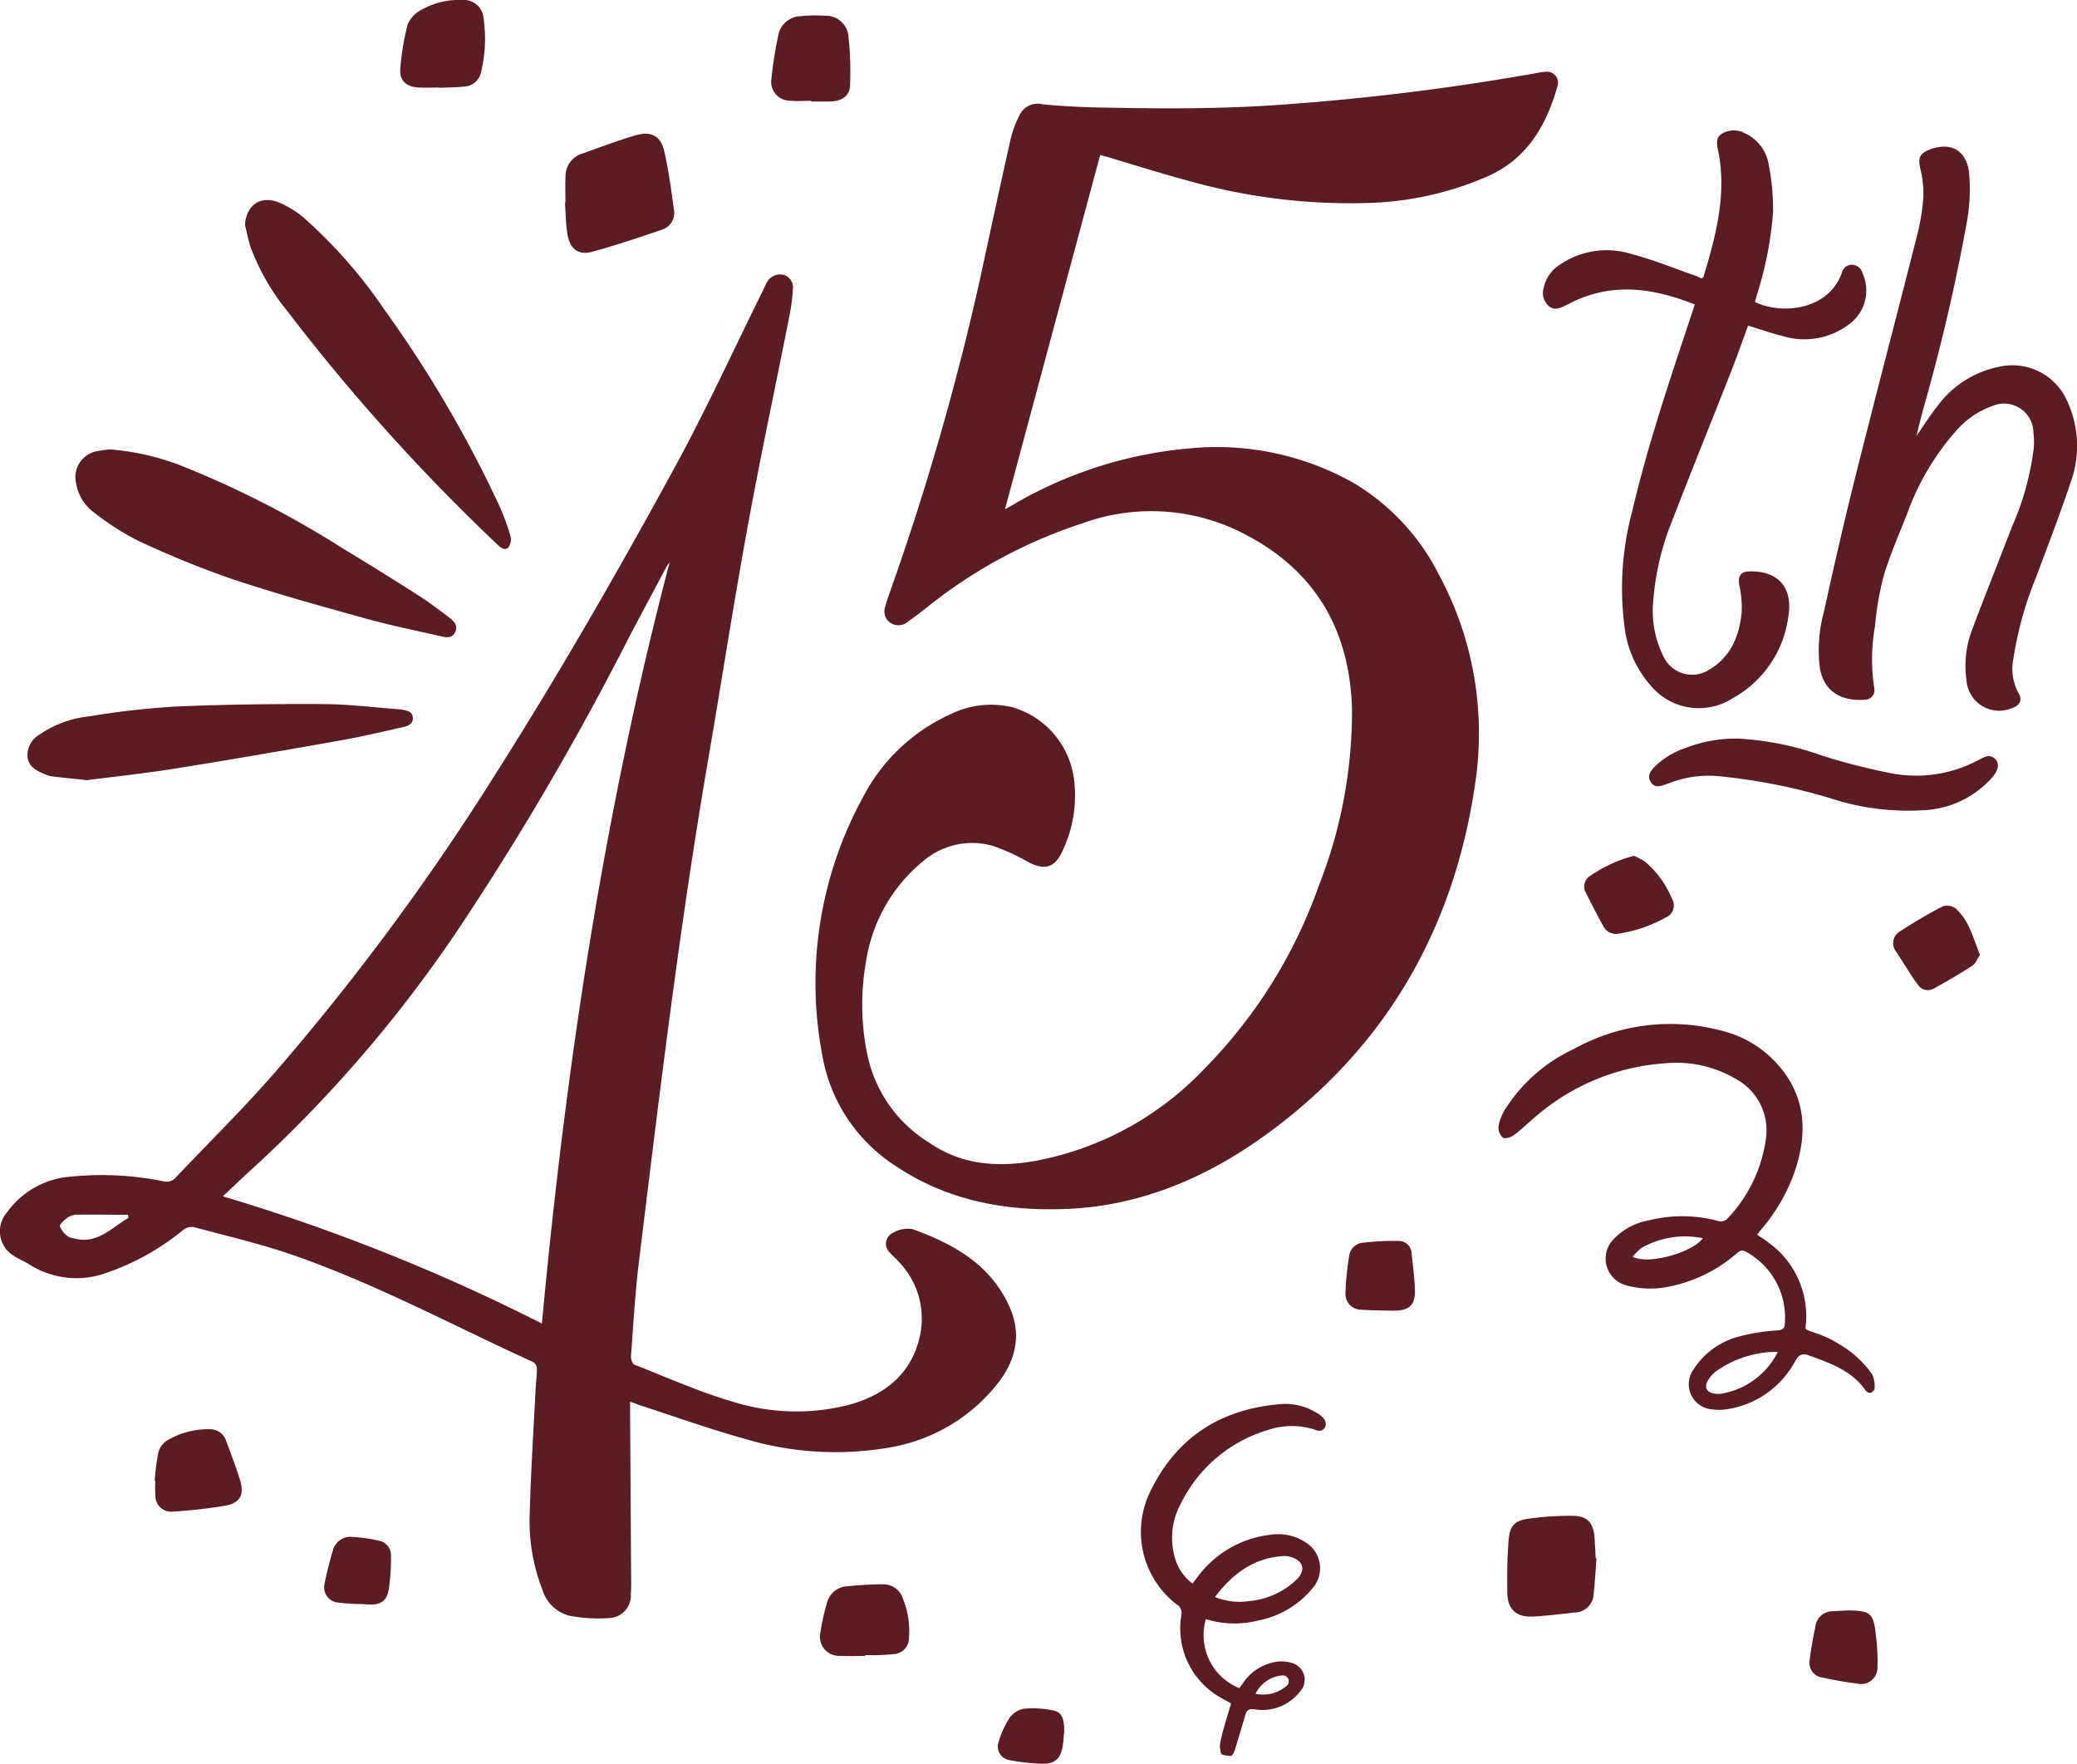 <svg xmlns="http://www.w3.org/2000/svg" xmlns:xlink="http://www.w3.org/1999/xlink" width="211.92" height="179.937" viewBox="0 0 211.92 179.937">
  <defs>
    <clipPath id="clip-path">
      <rect id="長方形_104" data-name="長方形 104" width="211.92" height="179.937" fill="#5c1c23"/>
    </clipPath>
  </defs>
  <g id="グループ_232" data-name="グループ 232" transform="translate(0)">
    <g id="グループ_227" data-name="グループ 227" transform="translate(0)" clip-path="url(#clip-path)">
      <path id="パス_14329" data-name="パス 14329" d="M92.231,14.056c-3.239,12.054-6.46,24.04-9.71,36.138l.739-.415a42.956,42.956,0,0,1,18.292-5.814A28.41,28.41,0,0,1,118.075,47.5a22.855,22.855,0,0,1,8.685,9.293,34.141,34.141,0,0,1,3.787,21.031c-2.1,15.011-9.1,27.286-21.475,36.23-6.026,4.355-12.758,7.219-20.277,7.52-6.158.248-12.093-.819-17.382-4.351a16.822,16.822,0,0,1-7.5-11.155,39.514,39.514,0,0,1,4.177-26.608,18.7,18.7,0,0,1,8.739-8.292,9.351,9.351,0,0,1,6.446-.777,8.808,8.808,0,0,1,6.305,7.5,13.1,13.1,0,0,1-1.244,7.269c-.747,1.6-1.78,1.873-3.361,1.065a21.516,21.516,0,0,0-3.662-1.679,7.652,7.652,0,0,0-7.153,1.56,16.387,16.387,0,0,0-5.828,10.3,24.957,24.957,0,0,0,.158,9.484,13.841,13.841,0,0,0,6.181,8.848c3.407,2.372,7.065,2.614,10.952,1.934a31.766,31.766,0,0,0,17.219-9.373A50.518,50.518,0,0,0,114.529,88.63a48.594,48.594,0,0,0,3.4-18.009c-.209-7.887-3.571-13.981-10.709-17.762a20.54,20.54,0,0,0-16.811-1.226,50.1,50.1,0,0,0-15.819,8.541c-.627.507-1.276.986-1.93,1.458a1.5,1.5,0,0,1-1.791.178,1.447,1.447,0,0,1-.54-1.771c.25-.889.585-1.754.884-2.628a273.53,273.53,0,0,0,8.746-30.635C81,21.954,82.04,17.132,83.12,12.32a10.513,10.513,0,0,1,.851-2.252,2.039,2.039,0,0,1,2.4-1.185c1.792.166,3.592.274,5.392.312,6.358.137,12.719.186,19.066-.286A247.126,247.126,0,0,0,136.877,5.67a5.342,5.342,0,0,1,.774-.108,1.132,1.132,0,0,1,1.242,1.474c-1.139,4-3.08,7.384-7.1,9.181a32.776,32.776,0,0,1-11.646,2.709,60.7,60.7,0,0,1-19.139-2.308c-2.726-.728-5.416-1.591-8.122-2.39-.18-.054-.363-.1-.653-.171" transform="translate(20.019 1.762)" fill="#5c1c23"/>
      <path id="パス_14330" data-name="パス 14330" d="M64.291,136.258c0,.579,0,1.023,0,1.468q.049,7.9.1,15.8c.005.784.029,1.568-.024,2.348a2.308,2.308,0,0,1-2.261,2.47A15.5,15.5,0,0,1,58.1,158.1a3.88,3.88,0,0,1-2.757-2.652,19.231,19.231,0,0,1-1.291-7.884c.111-4.148.381-8.292.589-12.438.038-.757.138-1.514.14-2.272a.827.827,0,0,0-.382-.629c-8.066-3.682-15.9-7.9-24.285-10.844-3.37-1.185-6.873-1.994-10.327-2.927a1.417,1.417,0,0,0-1.073.275,25.237,25.237,0,0,1-7.647,4.317,8.948,8.948,0,0,1-8.06-.776c-.516-.333-1.111-.545-1.613-.9a2.91,2.91,0,0,1-.69-4.4,8.778,8.778,0,0,1,6.551-3.669,31.583,31.583,0,0,1,9.419.478,1.226,1.226,0,0,0,1.26-.387c3.357-3.548,6.85-6.975,10.057-10.653A247.283,247.283,0,0,0,50.148,72.883c6.641-10.432,12.812-21.142,18.725-31.994,3.2-5.867,5.982-11.96,8.953-17.95.136-.277.252-.564.4-.835a1.544,1.544,0,0,1,1.662-.812,1.3,1.3,0,0,1,1.01,1.443,19.315,19.315,0,0,1-.349,2.748c-1.421,7.186-2.956,14.352-4.273,21.558-1.441,7.884-2.663,15.809-4.019,23.708C69.337,87.756,67.288,104.881,65.189,122c-.392,3.2-.569,6.426-.81,9.643-.021.282.158.769.365.851,3.421,1.337,6.8,2.859,10.317,3.86a21.665,21.665,0,0,0,11.342.287c3.479-.894,6.313-2.859,7.327-6.558a8.352,8.352,0,0,0-2.045-8.114c-.267-.3-.574-.566-.848-.864a1.241,1.241,0,0,1,.3-2.081,2.945,2.945,0,0,1,1.958-.367c4.139,1.493,7.889,3.553,9.851,7.8,1.341,2.9.722,5.572-1.179,7.989a17.845,17.845,0,0,1-11.1,6.509A32.253,32.253,0,0,1,75.812,140c-3.515-.977-6.954-2.216-10.427-3.342-.313-.1-.619-.226-1.094-.4m-9-7.964c2.447-26.338,6.358-52.211,13.022-77.625a1.958,1.958,0,0,0-.333.461c-1.293,2.43-2.593,4.854-3.873,7.291a292.152,292.152,0,0,1-16.719,28.7,135.447,135.447,0,0,1-21.6,25.339c-.986.88-1.93,1.807-3.047,2.856A194.616,194.616,0,0,1,55.29,128.293M13.1,117.523c-.013-.107-.028-.213-.041-.321-1.779-.011-3.558-.041-5.336-.012a1.818,1.818,0,0,0-.965.4c-.278.209-.694.6-.641.8a2.5,2.5,0,0,0,.774.994,1.47,1.47,0,0,0,.6.207c2.411.685,3.864-1.072,5.612-2.075" transform="translate(0 6.735)" fill="#5c1c23"/>
      <path id="パス_14331" data-name="パス 14331" d="M150.893,40.869c.778-1.113,1.4-2.1,2.114-3A10.334,10.334,0,0,1,159.4,33.8a6.113,6.113,0,0,1,6.924,3.623,10.841,10.841,0,0,1,.3,8.193c-1.093,3.28-2.34,6.512-3.554,9.751a35.971,35.971,0,0,0-2.275,8.2,5.138,5.138,0,0,0,.5,3.508c.458.749.161,1.3-.682,1.575a3.339,3.339,0,0,1-4.614-2.9,10.189,10.189,0,0,1,.554-5.043c1.315-3.529,2.732-7.021,4.076-10.541a28.478,28.478,0,0,0,2.236-8.056,8.34,8.34,0,0,0-.036-1.632,2.993,2.993,0,0,0-4.149-2.673A8.78,8.78,0,0,0,155,40.288,26.133,26.133,0,0,0,149.9,48.93c-.838,2.09-1.734,4.168-2.374,6.32a31.212,31.212,0,0,0-.86,5.036,19.092,19.092,0,0,0-.075,6.3.981.981,0,0,1-.92,1.2c-2.152.166-4.186-.6-4.634-3.25a14.755,14.755,0,0,1,.4-5.645c1.026-4.675,2.094-9.343,3.258-13.985,2.045-8.162,4.19-16.3,6.256-24.455a22.214,22.214,0,0,0,.654-3.993,10.846,10.846,0,0,0-.334-2.934c-.208-.955-.054-1.438.841-1.811,2.229-.926,3.945-.008,4.163,2.419a19.2,19.2,0,0,1-.19,4.662,196.173,196.173,0,0,1-4.527,19.447c-.212.8-.407,1.6-.664,2.622" transform="translate(44.643 3.601)" fill="#5c1c23"/>
      <path id="パス_14332" data-name="パス 14332" d="M135.04,27.861c-4.327-1.728-8.582-2.3-12.847-.067-.1.055-.211.107-.319.158-.565.266-1.143.561-1.728.078a1.778,1.778,0,0,1-.533-1.819,3.663,3.663,0,0,1,1.646-2.4,8.456,8.456,0,0,1,7.226-1.129c2.237.581,4.394,1.47,6.584,2.229.242.083.471.2.7.3.079-.093.148-.14.166-.2,1.25-4.152,2.374-8.32,1.512-12.725-.126-.649-.352-1.4.331-1.829a2.372,2.372,0,0,1,2.39-.061,4.267,4.267,0,0,1,2.387,3.034,24.194,24.194,0,0,1,.471,5,36.688,36.688,0,0,1-1.663,8.495c-.062.228-.122.456-.182.679,2.63,1.293,7.449.913,8.857-2.947a1.07,1.07,0,0,1,1.01-.852,1.134,1.134,0,0,1,1.1.847,4.254,4.254,0,0,1-1.3,5.178,7.572,7.572,0,0,1-6.946,1.221c-1.144-.282-2.261-.678-3.425-1.032-.553,1.5-1.08,3.023-1.668,4.519-2.038,5.183-4.13,10.348-6.138,15.543a26.98,26.98,0,0,0-1.854,7.864A10.406,10.406,0,0,0,131.9,63.88a3.216,3.216,0,0,0,4.584,1.254c2.219-1.293,3.084-3.411,3.333-5.81a10.276,10.276,0,0,0-.23-2.806c-.171-.963.12-1.421,1.094-1.431,2.867-.033,4.355,1.637,3.919,4.5a11.166,11.166,0,0,1-5.724,8.462,6.382,6.382,0,0,1-8.332-1.31,10.909,10.909,0,0,1-2.665-5.944,30.3,30.3,0,0,1,.8-11.924c1.572-6.728,3.8-13.261,5.967-19.812.126-.381.25-.761.394-1.2" transform="translate(37.882 3.203)" fill="#5c1c23"/>
      <path id="パス_14333" data-name="パス 14333" d="M136.717,57.216a30.264,30.264,0,0,1,8.753,1.758,64.676,64.676,0,0,0,7.15,1.815,13.532,13.532,0,0,0,8.836-1.416c.549-.286,1.127-.622,1.682-.021.385.417.279,1.111-.324,1.8a9.979,9.979,0,0,1-6.491,3.341,25.536,25.536,0,0,1-10.1-1.2,59.854,59.854,0,0,0-11-2.2,11.173,11.173,0,0,0-5.373.665c-.153.065-.312.113-.469.167-.535.182-1.055.342-1.441-.284-.369-.6-.055-1.044.319-1.462a8.214,8.214,0,0,1,3.308-2.023,13.975,13.975,0,0,1,5.149-.932" transform="translate(40.485 18.128)" fill="#5c1c23"/>
      <path id="パス_14334" data-name="パス 14334" d="M142.486,100.82c.421.294.82.543,1.189.832a9.245,9.245,0,0,1,3.76,8.653c-.043.448,1.381.4,3.436,1.7a10.59,10.59,0,0,1,3.361,3.077,2.933,2.933,0,0,1,.255,1.412c.005.165-.236.421-.416.482a.638.638,0,0,1-.521-.259c-1.4-2.032-3.595-2.765-5.76-3.562-.7-.258-1.035-.084-1.421.6a9.474,9.474,0,0,1-6.965,4.889,4.848,4.848,0,0,1-1.414.02,2.58,2.58,0,0,1-1.962-4.11,7.839,7.839,0,0,1,4.775-3.368,19.494,19.494,0,0,1,3.777-.583c.568-.049.726-.226.749-.743a7.628,7.628,0,0,0-3.966-7.278c-.4-.248-.628-.1-.927.146a14.923,14.923,0,0,1-7.653,3.528,9.323,9.323,0,0,1-3.573-.233,2.828,2.828,0,0,1-1.277-4.812,6.588,6.588,0,0,1,3.541-1.844,14.073,14.073,0,0,1,6.971.05.965.965,0,0,0,1.118-.324,14.654,14.654,0,0,0,3.828-8.029,5.943,5.943,0,0,0-3.056-6.109,11.877,11.877,0,0,0-7.182-1.605,22.5,22.5,0,0,0-13.209,5.4c-.765.637-1.478,1.343-2.274,1.937-.294.22-.9.4-1.114.254a1.383,1.383,0,0,1-.445-1.136,4.785,4.785,0,0,1,.643-1.708,16.489,16.489,0,0,1,7-6.184,20.274,20.274,0,0,1,14.953-1.93,11.221,11.221,0,0,1,7.091,5.109c1.7,2.868,1.609,5.872.657,8.939a18.366,18.366,0,0,1-3.5,6.226c-.148.18-.292.362-.466.577m2.127,11.952a10.814,10.814,0,0,0-6.345,2.012,3.429,3.429,0,0,0-.751.843c-.475.735-.2,1.3.653,1.409a2.34,2.34,0,0,0,.636.012,7.912,7.912,0,0,0,5.806-4.276m-14.824-9.705c1.562.856,6.089-.4,7.166-1.884a8.956,8.956,0,0,0-6.269,1,7.652,7.652,0,0,0-.9.885" transform="translate(36.785 25.126)" fill="#5c1c23"/>
      <path id="パス_14335" data-name="パス 14335" d="M95.022,130.717a5.837,5.837,0,0,0,3.408,7.044c.111-.15.238-.308.352-.475a5.021,5.021,0,0,1,3.288-2.19,3.543,3.543,0,0,1,1.737.1,1.774,1.774,0,0,1,.809,2.933,4.863,4.863,0,0,1-4.622,1.795c-.529-.066-.793.038-.938.543q-.547,1.9-1.138,3.779c-.054.174-.248.433-.367.429-.278-.01-.891-.067-.967-.245a2.367,2.367,0,0,1-.042-1.369c.28-1.242.681-2.457,1.05-3.74-.269-.15-.6-.331-.922-.515a8.11,8.11,0,0,1-4.135-8.586,1.017,1.017,0,0,0-.266-.83,9.336,9.336,0,0,1-2.844-11.838c2.663-5.416,7.157-8.25,13.13-8.761a6.07,6.07,0,0,1,3.753.874,2.258,2.258,0,0,1,.844.733,1.026,1.026,0,0,1,.1.369.665.665,0,0,1-.864.708l-.008,0a7.624,7.624,0,0,0-5.091-.028,14.483,14.483,0,0,0-8.814,7.477,7.254,7.254,0,0,0-.553,5.726,4.854,4.854,0,0,0,1.742,2.44c.151-.2.3-.4.454-.594a10.749,10.749,0,0,1,7.527-4.388,5.091,5.091,0,0,1,3.538.772,3.1,3.1,0,0,1,.9,4.475,9.52,9.52,0,0,1-5.766,3.515,9.768,9.768,0,0,1-5.3-.153m.94-2.252a6.661,6.661,0,0,0,3.482.416,8.06,8.06,0,0,0,4.878-2.232c.934-.944.636-1.913-.645-2.27a2.117,2.117,0,0,0-.7-.1c-3.012.19-5.2,1.761-7.015,4.182m4.138,9.878a3.7,3.7,0,0,0,3.195-.835l.005-.005a.6.6,0,0,0-.245-1.011.487.487,0,0,0-.2-.024,3.339,3.339,0,0,0-2.759,1.875" transform="translate(28.014 34.462)" fill="#5c1c23"/>
      <path id="パス_14336" data-name="パス 14336" d="M9.369,34.817a25.453,25.453,0,0,1,7.6,1.795,98.722,98.722,0,0,1,15.982,8.2q4.018,2.428,7.972,4.957c1.018.648,1.978,1.391,2.944,2.115.52.39,1.072.847.708,1.592-.34.7-1.015.5-1.582.374-2.54-.575-5.1-1.1-7.6-1.795-4.54-1.264-9.091-2.516-13.558-4.012A97.7,97.7,0,0,1,12.165,44.1,27.524,27.524,0,0,1,7.7,41.222a4.553,4.553,0,0,1-1.78-2.909,2.693,2.693,0,0,1,2.2-3.33c.461-.1.936-.126,1.248-.166" transform="translate(1.855 11.031)" fill="#5c1c23"/>
      <path id="パス_14337" data-name="パス 14337" d="M18.982,18.037c.117-1.956,1.521-3.023,3.372-2.327a9.548,9.548,0,0,1,2.806,1.754,49.887,49.887,0,0,1,8.037,9.2A123.33,123.33,0,0,1,44.912,46.64a24.107,24.107,0,0,1,1.156,3.13,1.382,1.382,0,0,1-.226,1.186c-.4.35-.815-.041-1.158-.361A201.009,201.009,0,0,1,23.289,26.811a23.223,23.223,0,0,1-3.69-6.38c-.275-.773-.415-1.595-.618-2.394" transform="translate(6.014 4.91)" fill="#5c1c23"/>
      <path id="パス_14338" data-name="パス 14338" d="M8.21,62.31c-1.517-.161-2.53-.261-3.541-.381a2.669,2.669,0,0,1-.683-.191c-.848-.346-1.7-.723-1.846-1.774a2.429,2.429,0,0,1,1.244-2.318,10.825,10.825,0,0,1,5.028-1.841A82.938,82.938,0,0,1,17.228,54.8c5.043-.22,10.1-.273,15.148-.25,2.553.012,5.105.342,7.657.529a2.027,2.027,0,0,1,.283.034c.514.1,1.1.158,1.136.848.029.64-.525.832-1,.939-2.215.5-4.429,1.014-6.663,1.409-5.531.98-11.067,1.938-16.613,2.822-3.134.5-6.294.834-8.968,1.18" transform="translate(0.671 17.281)" fill="#5c1c23"/>
      <path id="パス_14339" data-name="パス 14339" d="M43.822,17.36c0-.876-.034-1.754.009-2.628A2.4,2.4,0,0,1,45.5,12.4c1.828-.645,3.642-1.344,5.5-1.883,1.575-.456,2.541.063,2.906,1.641.452,1.952.711,3.951.982,5.939a1.773,1.773,0,0,1-1.2,2.044c-2.349.8-4.7,1.605-7.1,2.253-1.468.4-2.291-.269-2.565-1.776a15.518,15.518,0,0,1-.158-1.626c-.041-.543-.061-1.088-.09-1.633h.042" transform="translate(13.871 3.283)" fill="#5c1c23"/>
      <path id="パス_14340" data-name="パス 14340" d="M125.892,121.762c-.092,1.2-.148,2.407-.286,3.6a1.97,1.97,0,0,1-1.988,1.942c-1.388.157-2.779.333-4.173.407-1.754.092-2.635-.72-2.656-2.476-.021-1.775-.008-3.558.136-5.325.121-1.5.651-2.016,2.129-2.194a30.44,30.44,0,0,1,4.522-.28c1.42.042,2,.766,2.111,2.186.055.708.082,1.42.122,2.129l.083.008" transform="translate(37.001 37.207)" fill="#5c1c23"/>
      <path id="パス_14341" data-name="パス 14341" d="M34.979,8.931c-.733,0-1.471.043-2.2-.011-1.131-.083-1.844-.7-1.765-1.812a25.3,25.3,0,0,1,.749-4.593,2.938,2.938,0,0,1,1.33-1.472A7.776,7.776,0,0,1,37.314,0a2.025,2.025,0,0,1,2.2,1.879,14.385,14.385,0,0,1-.244,5.42,1.852,1.852,0,0,1-1.807,1.541c-.823.079-1.654.082-2.481.119V8.931" transform="translate(9.825 0)" fill="#5c1c23"/>
      <path id="パス_14342" data-name="パス 14342" d="M63.832,9.908c-.711,0-1.427.058-2.131-.012a1.927,1.927,0,0,1-1.925-2.254,41.119,41.119,0,0,1,.685-4.348,2.383,2.383,0,0,1,2.273-2.02,14.612,14.612,0,0,1,2.551-.041,2.289,2.289,0,0,1,2.348,2.086,33.439,33.439,0,0,1,.163,5.02c-.032,1-.736,1.525-1.759,1.624-.377.036-.758.014-1.138.016-.356,0-.711,0-1.067,0V9.908" transform="translate(18.935 0.378)" fill="#5c1c23"/>
      <path id="パス_14343" data-name="パス 14343" d="M11.987,115.99a25.277,25.277,0,0,1,.356-2.814,2.054,2.054,0,0,1,.832-1.247,8.16,8.16,0,0,1,4.469-1.2A1.721,1.721,0,0,1,19.27,111.9c.486,1.31.988,2.618,1.405,3.951.492,1.574.055,2.407-1.557,2.692a51.982,51.982,0,0,1-5.294.593,1.605,1.605,0,0,1-1.766-1.578A14.033,14.033,0,0,1,12.05,116l-.063-.007" transform="translate(3.798 35.079)" fill="#5c1c23"/>
      <path id="パス_14344" data-name="パス 14344" d="M68.146,130.05c-.853,0-1.708.043-2.557-.009a1.95,1.95,0,0,1-2.006-2.426,21.232,21.232,0,0,1,.658-2.972,2.229,2.229,0,0,1,1.991-1.693c1.246-.122,2.5-.211,3.749-.208a2.075,2.075,0,0,1,2.025,1.505,8.666,8.666,0,0,1,.6,3.966,1.636,1.636,0,0,1-1.625,1.653c-.47.055-.944.083-1.417.1s-.948,0-1.421,0v.08" transform="translate(20.135 38.889)" fill="#5c1c23"/>
      <path id="パス_14345" data-name="パス 14345" d="M127.815,66.3a6.261,6.261,0,0,1,1.208.654,9.854,9.854,0,0,1,2.673,3.719,1.326,1.326,0,0,1-.639,1.927,14.242,14.242,0,0,1-4.806,1.645,1.451,1.451,0,0,1-1.553-.755c-.61-1.123-1.2-2.256-1.77-3.4a1.276,1.276,0,0,1,.269-1.636,14.524,14.524,0,0,1,4.618-2.153" transform="translate(38.893 21.008)" fill="#5c1c23"/>
      <path id="パス_14346" data-name="パス 14346" d="M155.543,75.175c-.259.387-.428.889-.776,1.114-1.289.837-2.623,1.61-3.97,2.352a1.211,1.211,0,0,1-1.589-.415c-.469-.593-.855-1.25-1.269-1.883-.311-.475-.6-.963-.915-1.439a1.386,1.386,0,0,1,.232-2.033,48.963,48.963,0,0,1,4.461-2.623,1.462,1.462,0,0,1,1.315.184c1.406,1.219,1.794,3,2.511,4.743" transform="translate(46.478 22.23)" fill="#5c1c23"/>
      <path id="パス_14347" data-name="パス 14347" d="M105.915,103.161a1.624,1.624,0,0,1-1.668-1.683,28.824,28.824,0,0,1,.383-3.8,1.542,1.542,0,0,1,1.312-1.346,27.556,27.556,0,0,1,3.729-.192,1.306,1.306,0,0,1,1.325,1.254c.142,1.312.325,2.628.337,3.944.012,1.338-.608,1.869-1.94,1.912-.52.017-2.843-.036-3.478-.087" transform="translate(33.029 30.459)" fill="#5c1c23"/>
      <path id="パス_14348" data-name="パス 14348" d="M144.017,124.766c2.436,0,2.743.259,2.972,2.664a19.589,19.589,0,0,1,.148,3.114,1.662,1.662,0,0,1-2.082,1.678c-1.2-.141-2.391-.361-3.571-.619a1.5,1.5,0,0,1-1.258-1.795c.132-1.151.35-2.294.581-3.43a1.778,1.778,0,0,1,1.791-1.535l1.42-.076" transform="translate(44.424 39.531)" fill="#5c1c23"/>
      <path id="パス_14349" data-name="パス 14349" d="M28.607,125.926c-.661-.049-1.329-.058-1.983-.153a1.556,1.556,0,0,1-1.462-1.954c.211-1.114.506-2.215.824-3.305a1.86,1.86,0,0,1,2.029-1.442,16.1,16.1,0,0,1,2.725.394,1.5,1.5,0,0,1,1.192,1.513,21.49,21.49,0,0,1-.216,3.4c-.2,1.246-.848,1.657-2.112,1.584-.332-.018-.664-.041-.994-.062l0,.029" transform="translate(7.96 37.725)" fill="#5c1c23"/>
      <path id="パス_14350" data-name="パス 14350" d="M84.077,134.811c-.049.47-.072.944-.15,1.409-.2,1.211-.765,1.8-1.992,1.786a19.806,19.806,0,0,1-3.442-.375,1.4,1.4,0,0,1-1.085-1.9,9.2,9.2,0,0,1,1.078-2.374,2.352,2.352,0,0,1,1.463-.965,10.186,10.186,0,0,1,3.009.173c.9.179,1.16.865,1.119,2.25" transform="translate(24.498 41.931)" fill="#5c1c23"/>
    </g>
  </g>
</svg>

